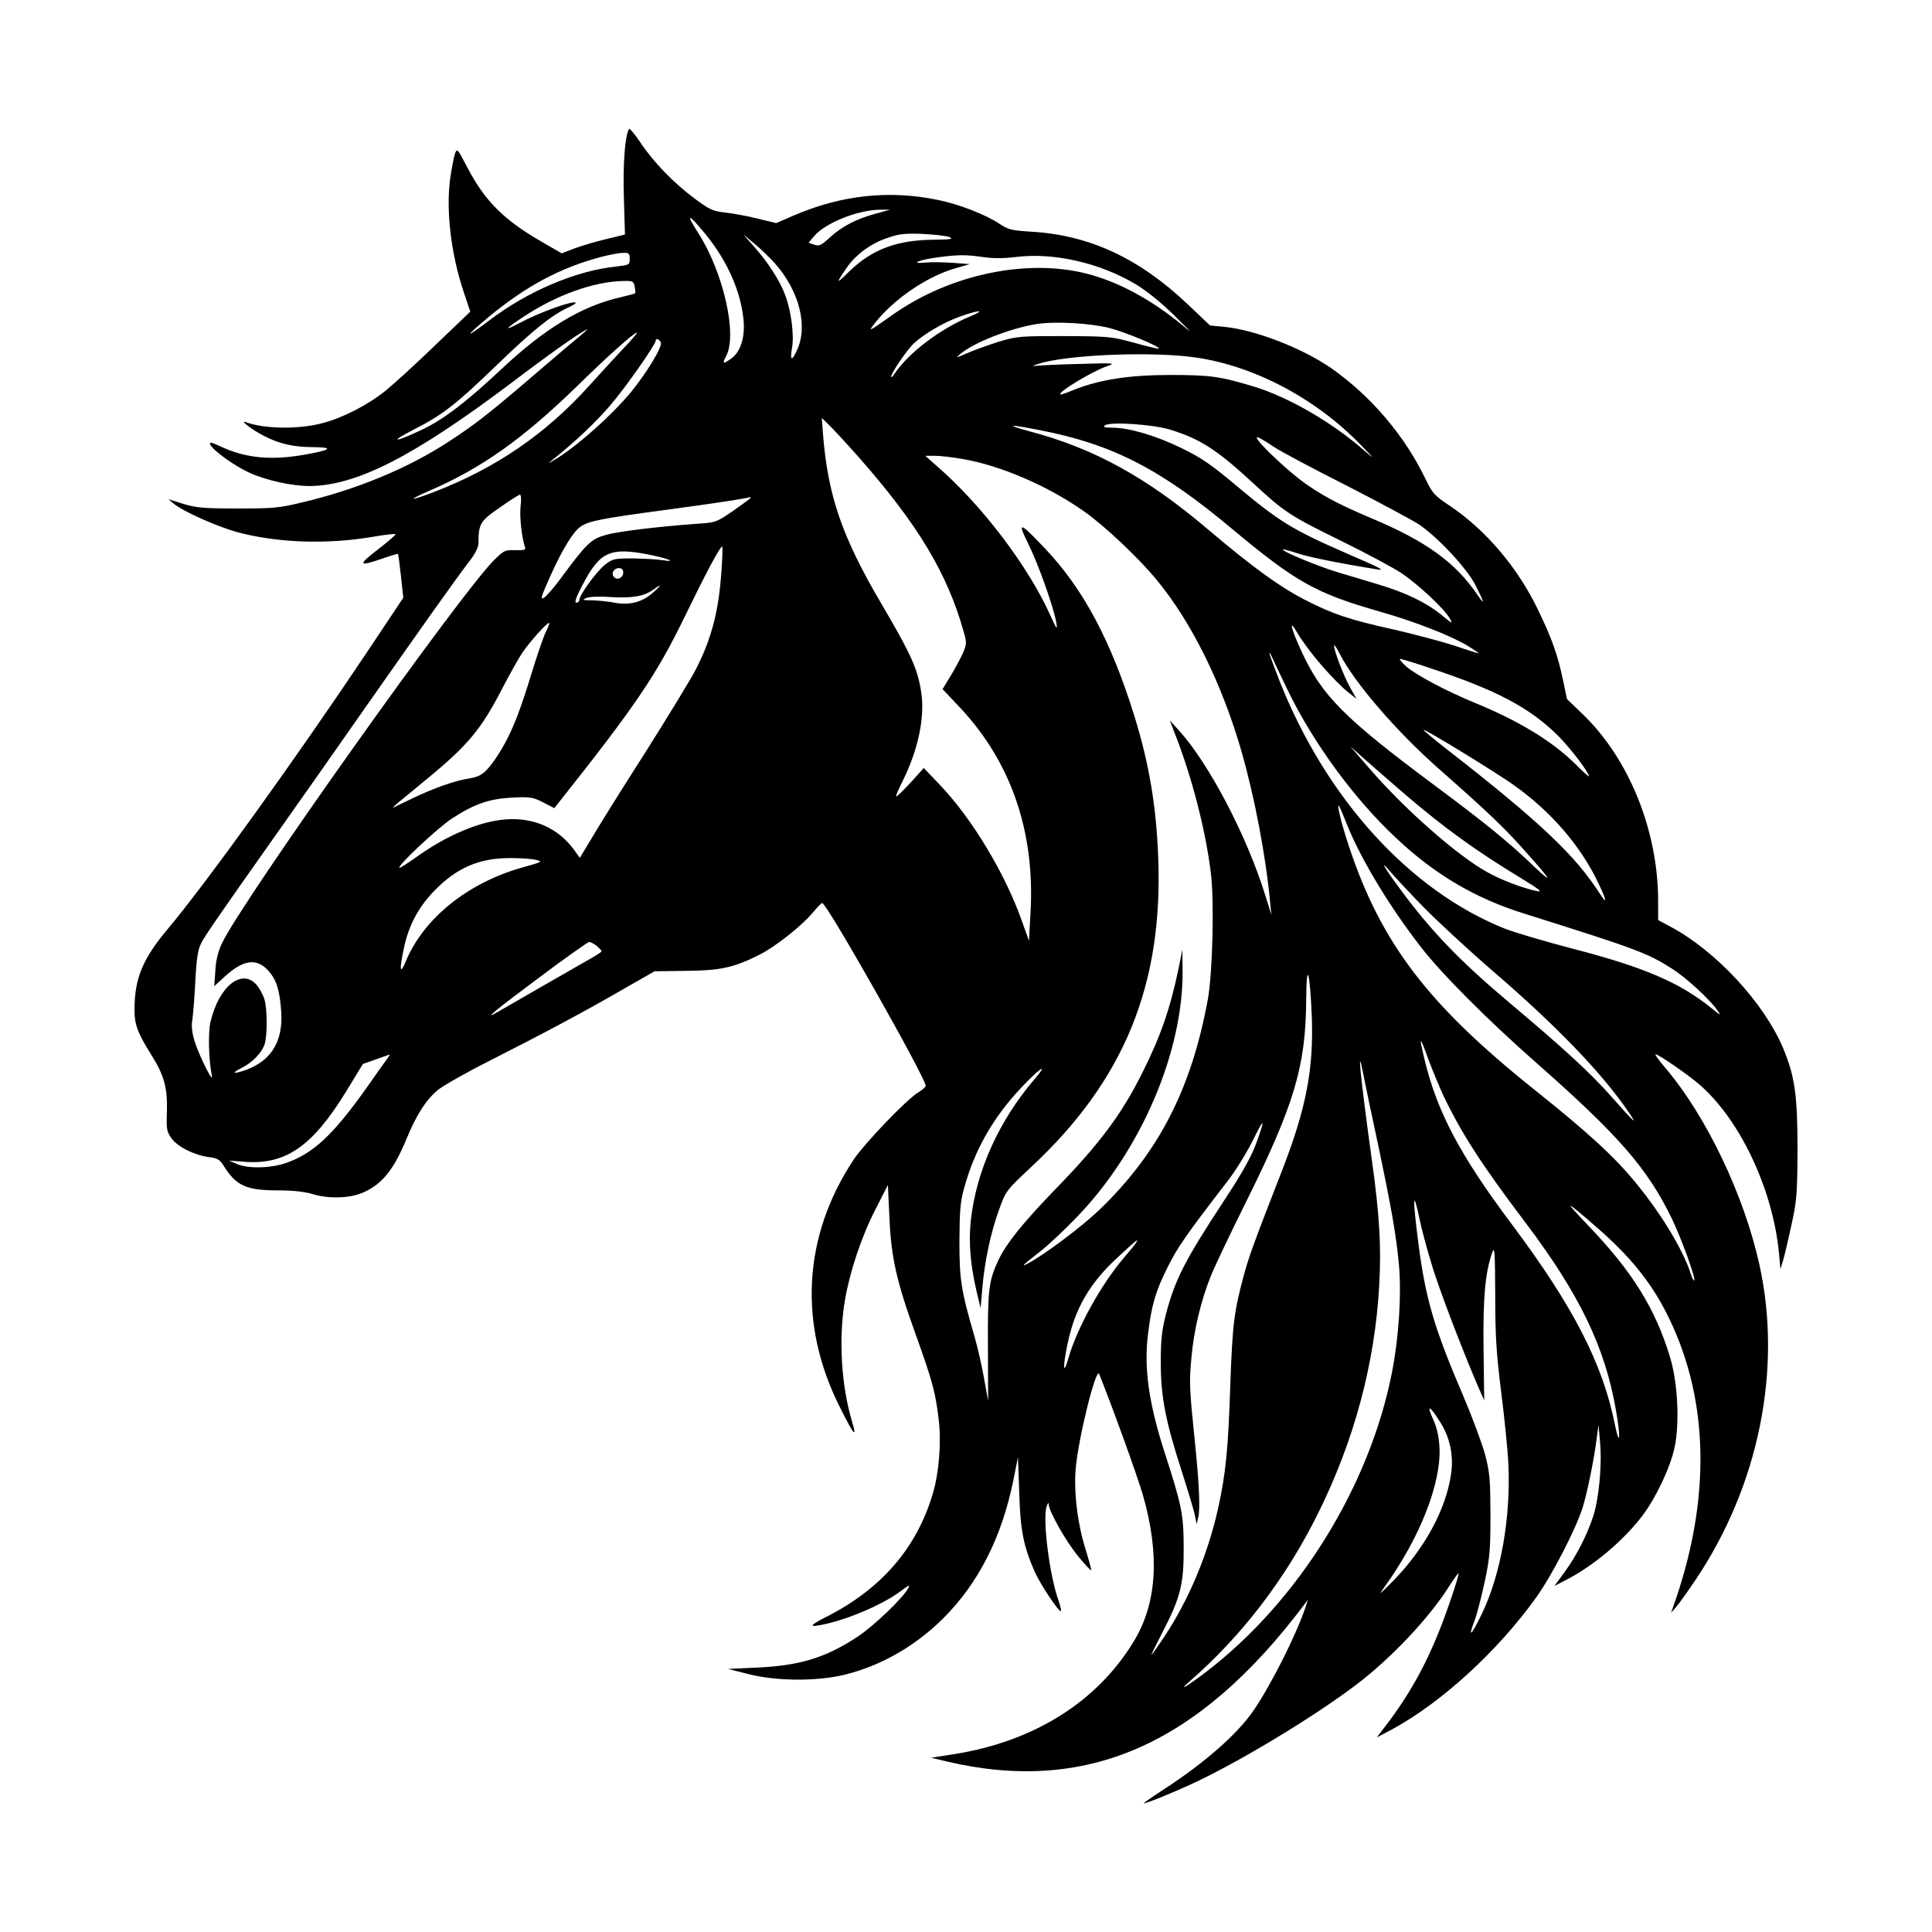 <svg width="1500" height="1500" viewBox="0 0 1500 1500" xmlns="http://www.w3.org/2000/svg">
  <!-- Original SVG transformiert und zentriert -->
  <svg x="104.437" y="100.0" width="1291.126" height="1300" viewBox="0 0 769.7 774.99">
    g/2000/svg" viewBox="0 0 769.7 774.99">
  <defs>
    <style>
      .cls-1 {
        fill-rule: evenodd;
      }
    </style>
  </defs>
  <path class="cls-1" d="M228.9.04c-1.9,3.1-2.9,16.4-2.4,31.9l.5,17-8.6,2.1c-4.8,1.1-11.4,3.1-14.7,4.3l-6,2.3-9.3-5.4c-17.6-10.1-26.4-19-34.6-34.8-4.3-8.3-4.5-8.5-5.5-5.9-.5,1.5-1.5,6.7-2.2,11.5-2,15.1.4,35,6.3,52.6l3,9-16.3,15.6c-8.9,8.6-19.2,18-22.8,20.9-8.6,6.9-20.2,12.8-29.7,15.2-10.8,2.8-26.4,2.6-34.9-.5-3.4-1.2,2.3,3.2,8,6.2,7.1,3.7,13.8,5.3,23,5.3,9.8.1,8.4,1.3-4,3.5-15.5,2.7-26.9,1.6-38.2-3.5-5.2-2.4-6.1-2.6-5.4-1.1,1.6,2.9,11.3,9.9,18.2,13,7.7,3.5,19.6,6.1,27.6,6.1,21.8-.1,48.2-13.6,93.5-47.7,17.1-13,31.1-22.9,34.8-24.7.8-.4-.1.5-2,2.1-1.9,1.5-11.3,9.5-21,17.8-22.5,19.3-28.3,23.8-40.7,31.9-18.9,12.4-42.9,22.3-68,28.2-10.7,2.6-13.5,2.8-29.8,2.8-15.4,0-19-.3-25-2.1l-7-2.2,2.5,2.1c4.5,3.7,20.3,10.7,29.9,13.3,18.8,4.9,41.4,5.6,62.9,1.9,5.2-.9,9.6-1.4,9.8-1.1.3.2-3.4,3.4-8.2,7.1-9.4,7.2-9,8,2.1,4.2,3.9-1.4,7.1-2.3,7.2-2.2.2.1.8,4.7,1.4,10.2l1.1,10.1-17.2,25.8c-32.3,48.3-73.9,106.2-91.8,127.5C3.8,384.14.1,393.14,0,407.14c-.1,7.5,1.3,11.1,8.2,22.2,5.5,8.8,7.1,14.6,6.8,25.5-.3,8.1-.1,9.3,2.1,12.4,2.8,3.9,10.5,7.8,17.3,8.7,4,.5,5.1,1.2,6.8,3.9,5.7,9.3,10.5,11.5,24.9,11.5,7.1,0,12.6.6,16.2,1.7,7.6,2.3,17.5,2,23.5-.7,8.7-3.8,14.1-10.4,20-24.6,4.6-11.2,8.9-18,14.4-22.7,2.4-2,12.9-8,23.4-13.3,25.1-12.7,45.9-23.8,63.1-33.8l14-8,14.5-.2c15.8-.1,22.3-1.5,34.1-7.5,7.1-3.5,19.5-13.3,24.5-19.3,2.1-2.5,4.1-4.6,4.5-4.6,2.1,0,47.9,81,47.9,84.6,0,.6-1.5,1.8-3.2,2.9-5.4,3.1-24.9,23.5-30.1,31.2-23.6,35.5-25.8,76.5-6.3,114.9,6.3,12.7,8,14.6,5.5,6.4-5-16.8-6.3-38.3-3.3-56.1,2.3-13.4,7.7-29.7,14.3-42.4l5.6-11,.7,15c.8,18.6,3.3,29.6,12.1,54,7.7,21.4,9.2,26.9,10.7,39.4,1.3,10.3.2,24.8-2.7,34.4-7.4,25.2-23.9,44.3-49.5,57.2q-9.3,4.7-4.4,4c11.6-1.6,30.4-9.4,39.3-16.2,3.5-2.7,4.2-2.9,3.3-1.3-2.5,4.7-15.8,17.4-23.4,22.5-15,9.9-26.9,13.5-47.1,14.4l-13,.6,9.5,2.4c13,3.3,31.5,3.4,44.4.3,17-4.2,32.7-13.2,45.7-26.1,16.3-16.3,27-37.3,32.4-63.6l2.2-11,.6,16.5c.5,17.5,2,24.8,7.2,36.6,2.5,5.7,11.3,18.9,12.1,18.1.2-.2-.3-2.4-1.1-4.8-4.2-11.5-7.4-37.3-5.6-43.4.6-1.8,1-2.3,1-1.2.2,3.4,8.1,17.3,13.7,24.1,3.1,3.7,5.7,6.6,5.9,6.4.3-.2-.9-4.4-2.4-9.3-3.7-11.6-5.6-26.2-4.7-37.4,1.1-13.9,9.5-47.8,10.9-44.1,7,17.6,17.5,46.8,20.2,55.9,7.9,27.6,6.6,50-4.1,67.7-16.9,28-46.1,46.4-83,52.3l-10.9,1.7,7.5,1.8c64.3,15,116-7.6,164.7-72l2.2-2.9-1.3,4c-4.4,12.8-15.7,35.3-23.9,47.3-7.5,10.9-22.5,24.1-41.3,36.3-5.2,3.4-9.4,6.3-9.4,6.5,0,.7,14.4-5.2,25-10.2,22-10.6,54.3-30.2,73.4-44.7,16.1-12.2,33.7-30.9,42.9-45.5,2.2-3.4,4.1-6.1,4.3-5.9.3.2-1.6,6.4-4.2,13.8-7.4,21.7-15.7,38.1-27.4,53.9l-6.2,8.2,7-3.7c22.9-12.4,48.9-36.2,66.7-61,7.2-10,18.3-31.5,21.5-41.5,2.2-7,5.4-22.7,6.6-32.5l.8-6,.7,8c1,10.4-.5,26.3-3.2,34.5-2.9,8.8-7.8,18.3-13.3,25.8l-4.6,6.3,5.2-2.7c12.6-6.4,26.7-18.2,35.5-29.8,6.3-8.3,13-22.5,14.9-31.6,2.4-11.2,1.5-29.7-2-41.5-6.9-22.9-17.6-40.1-38.6-61.9-11.2-11.7-10.1-11.3,4.8,1.7,14.8,12.9,24.3,24.5,31.6,38.6,19.7,38.1,21.4,83.5,5.2,132.1l-2.6,7.5,2.6-3c1.4-1.7,5.4-7.3,8.9-12.5,29.1-43.5,40-97.2,29.4-145.5-7.1-32.2-24.5-68.7-43.5-91.1-3-3.5-5.1-6.4-4.6-6.4,1.3,0,14.1,8.8,19.6,13.4,19.1,16.1,34.5,48.4,37.5,78.3l.7,7.8,1.2-4c.7-2.2,2.4-9.6,3.9-16.5,2.5-11.4,2.7-14.4,2.8-35,0-25.1-1.2-33.6-6.6-46.7-8.8-21-31.1-45.1-52.1-56.3l-5.8-3.1v-8.7c0-32.5-13.3-65.6-34.6-86.3l-7.6-7.3-1.8-8.6c-2.4-11.6-5.2-19.5-11.6-32.7-9.4-19.6-24.2-37-40.9-48.2-7.1-4.7-8-5.8-11.1-12.2-9.7-20.2-25.2-38.4-43.5-51.3-13.7-9.5-35.4-17.9-49.9-19.3l-6.4-.6-10.1-9.6c-22.6-21.5-45.6-32.2-72.4-33.8-9.4-.6-10.8-.9-15-3.7-6.1-4.1-18.8-9.1-28.4-11-22.6-4.7-44.6-2.3-66.6,7.1l-8.3,3.6-8.7-2.1c-4.7-1.2-11.5-2.4-15-2.8-5.6-.6-7.1-1.3-14-6.4-9.8-7.3-19-16.8-25.1-25.9-2.6-4-5.1-6.8-5.3-6.4ZM343.2,39.24c-8.9,2.4-15.4,5.7-21.2,10.9-4.1,3.8-5.1,4.3-7.4,3.5l-2.6-.9,2.5-3c5.2-6.2,20.3-12.2,30.7-12.3h4.5l-6.5,1.8ZM264.5,49.04c10,12.4,16.1,26.2,17.4,39.5.7,8.2-1.4,14.7-5.7,17.8-3.9,2.8-4.3,2.5-2.3-1.3,5.2-9.8-1.4-38.9-13.1-57-6-9.4-4.5-9,3.7,1ZM377.2,50.14c2,.9.6,1.1-7,1.2-17.4.1-29,4.5-39.5,14.8-6,5.9-6.2,5.7-1.3-1.5,4.1-6.1,11.1-11.4,18.7-14,5.7-2,8-2.3,16.6-2,5.5.3,11.1.9,12.5,1.5ZM296.3,62.14c11.5,13,15.6,29.4,10.2,40.6-2.3,5-3.2,4.5-2.2-1.2,1.1-5.8-.3-17-3.1-24.5-2.5-6.8-8.1-15.4-14.6-22.7l-4.9-5.5,5.2,4.3c2.9,2.4,7.1,6.5,9.4,9ZM229.2,60.24c0,2.7-.2,2.8-6.2,3.5-18.5,1.9-40.8,11.3-58.6,24.8-11.9,9-12,8.2-.3-1.6,17.1-14.1,32.9-22.6,51.7-27.6,3.8-1,8.4-1.9,10.2-1.9,2.9-.1,3.2.2,3.2,2.8ZM392.6,59.34c4.6.7,9.6.7,15.3,0,17.5-2.2,38.9,2.7,55.5,12.6,5,3,11.8,8.5,17.8,14.4,5.3,5.2,8.3,8.3,6.6,6.9-14.7-12.6-29.6-21.1-44.2-25.4-28.6-8.5-66.1-.9-93.5,18.8-10.6,7.5-10.8,7.6-7.1,2.9,8.9-11.1,24.4-21.6,37.7-25.2l5.9-1.7-7.8-.6c-4.4-.3-10.2-.4-13-.1-7.5.7-2.3-1.4,6.3-2.5,9.3-1.2,12.6-1.2,20.5-.1ZM231.5,73.04c.3,1.6.4,2.9.2,3.1s-3.2,1-6.6,1.8c-18.2,4.1-35.3,14.5-55.5,33.5-16,15-26.5,23.1-36.9,28-12.5,5.9-15.2,5.8-3.5-.2,13.4-6.8,19.8-11.8,38.8-30.2,16.5-15.9,24.8-22.6,32.7-26.3,3.4-1.6,4.3-2.4,2.8-2.4-3.2,0-17.1,5.2-24.8,9.3-8.1,4.3-7.5,3.2,1.3-2.6,15.4-10.2,32.5-16.3,46.3-16.6,4.3-.1,4.7.1,5.2,2.6ZM387,86.74c-13.9,5.7-28.7,16.9-35.2,26.6-.9,1.3-1.6,2-1.6,1.4,0-1.7,7.5-12.7,10.6-15.5,4.8-4.4,13.5-9.5,20.9-12.2,8.7-3.2,13-3.5,5.3-.3ZM451.4,92.24c7.3,1.9,23.6,8.7,22.7,9.5-.2.2-5.3-1-11.4-2.7-10.7-2.9-11.6-3-32.5-3.1-20.7,0-21.8.1-30.5,2.7-4.9,1.6-11.5,3.9-14.5,5.3-5.1,2.2-5.3,2.2-3,.3,6.4-5.4,23.1-11.9,35.5-13.9,8.5-1.3,24.7-.4,33.7,1.9ZM226.4,101.54c-3.8,4-10.9,11.8-15.8,17.2-20,22.3-43.3,38.3-71.6,49.2-11.9,4.6-13.4,4.3-2.3-.5,23.8-10.3,43-23.9,67.8-48,14.8-14.5,26.6-25,28-25.1.4,0-2.3,3.3-6.1,7.2ZM243.6,98.94c.8,2-6.5,13.9-13.7,22.8-9.4,11.3-25.8,25.9-36.2,31.9-2.7,1.6-2.6,1.5.5-1,10.1-8.1,19.7-17.2,26.2-24.9,6.9-8,20.8-27.9,20.8-29.6,0-1.4,1.8-.8,2.4.8ZM487.9,105.44c28.1,3.1,58.2,18.6,79.8,41,6.4,6.6,6.5,6.8,1.5,2.5-14.9-13.1-35-24.7-51-29.6-15.9-4.8-20.4-5.4-39-5.4s-32.4,2.1-44.5,6.9c-3.2,1.4-6,2.3-6.2,2.1-1.2-1.1,15.3-11,22-13.2,3.8-1.3,2.6-1.4-13.3-.9-9.6.2-18.8.7-20.5.9-1.7.3-1-.1,1.5-.9,12-4,48.4-5.8,69.7-3.4ZM335.5,152.34c27,30.7,40.6,53.2,48.2,80.2,1.6,5.5,1.5,5.9-.4,10.4-1.2,2.5-3.7,7.3-5.7,10.5l-3.6,5.9,8.4,8.9c23.4,25.1,34.5,57.4,32.3,94.8l-.7,12.8-3.4-9.5c-7.7-21.7-22.8-46.7-37.2-62l-8.1-8.5-6.1,6.8c-3.5,3.7-6.4,6.6-6.7,6.4-.2-.3,1.2-3.5,3.1-7.3,7-14.1,10.2-29,8.6-40.4-1.6-11.1-4.5-17.7-18.8-42-17.9-30.5-24.4-49.4-26.7-77.5l-.6-8,3.1,3c1.8,1.7,8.2,8.6,14.3,15.5ZM479.7,139.34c13.9,4.4,21.4,9.3,38.2,24.8,14.2,13.2,17.1,15.1,40.8,26.7,11.6,5.7,23.9,12.3,27.5,14.7,7.7,5.1,19.7,16.3,22.4,20.8,1.8,3.1,1.6,3-4-1.6-6.8-5.5-16.4-10.1-28.4-13.7-4.7-1.4-13.2-4-19-5.7-9.9-3-26.5-9.9-25.7-10.7.2-.1,3,.6,6.3,1.7,4.9,1.7,17.9,4.4,36.8,7.5,4.7.8,2.7-.3-12.6-6.9-26.2-11.4-32-15-52.3-32-11.3-9.5-16.1-12.8-25-17.1-11.8-5.8-24.3-9.5-32.2-9.5-3.6,0-4.4-.3-3.3-1.1,2.6-1.8,22.5-.4,30.5,2.1ZM418.8,139.44c33.7,6.5,56,17.9,89.4,45.9,29.3,24.4,38.4,29.6,68.1,38.1,16.2,4.6,33.1,11.2,40.8,15.9,2.8,1.7,5.1,3.3,5.1,3.4,0,.2-5.1-1.4-11.2-3.5-6.2-2-18.7-5.3-27.8-7.4-20.9-4.6-28.9-7.3-42-14.1-11.5-6-23.9-15-44.2-32.2-28.6-24.3-53-37.7-83-45.6-11.4-3.1-9.4-3.3,4.8-.5ZM527.7,147.44c2.5,1.7,17.4,9.7,33.3,17.7,15.8,8.1,31,16.3,33.7,18.1,8.7,6,21.7,19.9,25.8,27.7,4.3,8.4,4.8,10.2,1.1,4.8-10.2-15-23.7-24.8-48.9-35.4-13.7-5.8-20.8-9.4-29-14.9-10.4-6.9-30.1-26.2-22.6-22.1,1.2.6,4.1,2.4,6.6,4.1ZM383.4,152.84c17.7,3.1,39.3,12.4,56.2,24.3,9.5,6.7,25.6,21.9,33.8,32,16,19.5,29.9,47.7,38.9,78.8,6.1,21.2,11.4,49.1,13.3,69.9l.6,6-2.8-9c-8.7-27.9-26-60.9-40.1-76.5l-4.1-4.5,2.1,5.5c8.1,20.5,14.5,45.4,16.9,65.3,1.6,12.7.8,46-1.4,58.2-7.6,41.7-22.9,71.2-50.2,97.5-8.7,8.3-25.9,21.1-33.4,25-3.1,1.6-2.2.7,6.1-5.8,3.7-2.9,11.5-10.2,17.3-16.3,29.4-30.7,48.8-76.1,48.5-113.6l-.1-9.8-1.8,9c-3.8,18.2-8.3,31.3-16.7,48-9.6,19.3-19.7,32.8-40.3,54-15,15.5-22.8,25.2-26.4,32.9-4.5,9.7-4.9,13.6-4.8,40.1l.1,25-1.9-10.5c-1-5.8-3-14.5-4.4-19.3-6.2-21.3-7-26.2-7-44.2.1-14.1.4-18.3,2.2-24.6,4.7-17.3,13.3-32.5,26.2-46.2,8.7-9.3,13.4-12.4,6.3-4.1-16.4,19.2-26.8,42.2-29.4,65.1-1.1,10.4-.3,20.4,2.7,33.3l1.8,7.5.8-9.1c1-12.2,3.9-26,7.8-36.6,3.1-8.6,3.3-8.8,14.7-19.5,43.1-40.1,61.3-84.4,58.9-143.8-.9-23.3-4.2-43.1-11-65-10.8-34.8-23.7-59-41.3-77.5-12-12.7-13.1-12.9-7.7-2,4.6,9.3,11.8,29.6,12.9,36.5.5,3.4.1,2.8-2.8-3.6-10.1-22.6-31.8-51.2-52.6-69.2l-5.3-4.7h4.5c2.4,0,8.2.7,12.9,1.5ZM178.7,174.64c-.6,4.6.6,15.2,2.1,19.2.4,1-.7,1.3-4.5,1.2-4.7-.2-5.3.1-9.6,4.3-15.1,14.6-117.6,158.9-126.3,177.8-1.8,3.9-2.8,8-3,12.7l-.5,7,4.7-4.3c8.8-8.1,15-8.9,20.5-2.7,3.7,4.3,5.1,8.8,5.8,18.8,1,14.5-5.3,23.9-18.9,27.8-3.9,1.1-3.5.3,1-2,4.5-2.3,8.7-6.6,10.1-10.4,1.4-3.6,1.4-16.1.1-20.9-.6-2.1-2.2-5.1-3.6-6.8-6.8-8-17.5.4-21.4,16.9-1.2,4.9-.9,17.5.6,25.1.8,4.2-6.3-10.2-8.1-16.4-1.1-3.6-1.4-7-1-9,.3-1.7,1-9.6,1.4-17.6.6-11.7,1.2-15.3,2.8-18.5,2-3.8,8-12.5,35.9-52,6.7-9.4,24.8-35.2,40.4-57.5,27.7-39.5,40.3-57.3,48.1-67.6,2.5-3.2,3.9-6.2,3.9-8,0-8.9.8-10.2,9.8-16.4,4.7-3.3,8.9-6,9.4-6s.7,2.3.3,5.3ZM285.2,170.74c0,.3-3.6,2.9-8,6-7.9,5.4-8,5.5-17.2,6.1-17.8,1.3-36.3,3.5-42.1,5.2-6.4,1.8-8.7,3.9-20,19.2-3.4,4.7-7.2,9.1-8.4,9.8-1.8,1.2-1.4-.3,2.9-9.9,5.6-12.5,10.7-20.8,14.2-23.1,3.8-2.5,9-3.6,39.6-7.7,24.6-3.3,37.3-5.3,38.8-5.9.1-.1.2.1.2.3ZM271.7,204.04c-1.2,18.6-4.4,31.4-11.7,45.8-2.2,4.4-12.9,21.9-23.7,39-10.9,17-21.4,33.9-23.5,37.5-2.2,3.6-4.5,7.5-5.3,8.8l-1.4,2.3-2.8-3.9c-7.2-9.8-18.5-14.9-31.4-13.9-11.8.8-27.3,7.3-41.1,17.2-4.3,3.1-8,5.4-8.2,5.2-1-1,17.8-18.5,24.3-22.8,10.5-6.8,17.1-9.1,27.9-9.7,8.3-.4,9.5-.2,14.3,2.2l5.2,2.7,2.2-2.8c34.8-43.8,45.1-58.9,57.9-85.3,10.1-20.8,16.6-33,17.6-33,.3,0,.1,4.8-.3,10.7ZM237.3,196.94c9,1.7,14.7,3.9,6.9,2.7-2.5-.4-8.6-.7-13.6-.8-8.4,0-9.3.2-12.7,2.8-3.8,2.9-12,14.1-12,16.4,0,.7-.7,1.3-1.4,1.3-1,0-.1-2.6,2.8-8.1,8-15.4,12.7-17.6,30-14.3ZM226.2,205.34c0,2.4-2.6,3.8-4.2,2.2-1.6-1.6-.2-4.2,2.2-4.2,1.3,0,2,.7,2,2ZM239.9,214.74c-4.9,4.4-10.8,5.9-17.7,4.6-2.9-.6-7.6-1-10.4-1.1-4.5,0-4.8-.2-2.6-1.1,1.5-.6,6.1-.8,11.5-.4,9.7.6,15.3-.4,19.5-3.5,4-2.9,3.8-2.1-.3,1.5ZM190.3,233.04c-1.1,2.2-4.3,11.6-7.1,20.9-5.8,18.9-9.8,28.2-15.9,37.3-4.8,7-7,8.6-12.6,9.5-6.2.9-16.1,4.4-25.5,8.9-4.7,2.2-8.9,4.3-9.5,4.6-.5.2,1-1.3,3.5-3.3,2.5-2.1,7.9-6.5,12-9.9,19.1-15.7,25.1-22.9,34.7-41.4,3.7-7.1,8-14.8,9.7-17.3,3.5-5.1,11.7-14.2,12.3-13.6.3.2-.5,2.2-1.6,4.3ZM549.6,248.54c4,4.6,9.3,10,11.7,11.9l4.3,3.4-3.1-5.5c-2.9-5.3-7.3-16.7-7.3-19.2,0-.7,1.2,1.1,2.7,4,6.9,13.4,26.2,35.8,45.6,52.9,22.9,20.2,30.7,27.6,40.4,38.6,11.5,12.8,13.2,15.6,4.2,7.1-11.6-11.2-22.6-20.2-46.7-38.1-41.5-30.9-51.7-41.2-61.1-61.4-5.3-11.5-6.3-16.3-1.7-8.3,2,3.4,6.9,9.9,11,14.6ZM533.8,259.94c11.8,24.3,30.7,50.2,50.1,68.3,17.8,16.8,36.6,27.9,59,34.9,52.7,16.6,57.3,18.3,68.9,25.7,6.3,4,17.3,14.1,20.7,19,2,2.8,1.9,2.8-2.7-.9-14.6-11.8-31.1-18.9-64.3-27.5-12.6-3.3-26.5-7.4-30.9-9.1-44.2-17.5-83.1-60.2-104.8-115.2-2.5-6.5-4.6-12.1-4.5-12.5,0-.4.5.3,1.1,1.7.6,1.4,3.9,8.4,7.4,15.6ZM599.1,249.44c31.3,10.3,46.8,18.5,60.1,31.8,5.6,5.7,14,16.7,14,18.5,0,.3-2.9-2.3-6.5-5.9-10.7-10.5-25.8-19.7-46.2-28.1-13.2-5.4-27.5-13-31.9-16.9-2.1-1.9-3.4-3.4-2.8-3.5.5,0,6.6,1.8,13.3,4.1ZM634.7,301.24c17.9,11.8,32.3,27.5,41.2,44.6,5.2,10.3,6.5,14.6,2.2,8-11.2-17.5-27.9-33.3-69.6-65.8-6.2-4.8-11.5-9.2-11.9-9.8-.7-1.2,24.4,14,38.1,23ZM587.7,307.74c18.8,16.1,32.7,26.1,54.5,39.4,8.1,4.9,9.7,6.3,7,5.7-6.5-1.3-16.8-5.2-23.3-8.9-13.7-7.6-38-29-53.9-47.4l-9.3-10.7,6.5,5.8c3.6,3.2,11.9,10.4,18.5,16.1ZM561.1,321.84c6.4,15.9,19.3,37.5,34,56.5,9.6,12.5,30.9,33.9,54.1,54.3,38.1,33.6,51.2,48.7,62.5,72.1,4.5,9.5,11,27.4,10.2,28.3-.3.2-1.1-1.3-1.7-3.4-3.5-10.7-13.2-26.9-24.7-41-10.2-12.6-21.9-23.4-47.8-44.1-49-39.2-70.6-67.5-85.5-112.1-3.6-10.8-5.9-20.2-4.7-19.1.2.3,1.9,4.1,3.6,8.5ZM185.7,338.34c3.4.8,3,1-6,3.5-25.2,7-45.8,23.5-54.1,43.4-2.8,6.7-3.1,4.2-.9-6.1,2.2-10.5,6.8-19.1,14.4-26.8,10.3-10.5,20.8-14.9,35.1-14.8,4.7,0,9.9.4,11.5.8ZM596.6,360.24c6.7,6.8,21.1,20.1,32.1,29.6,29.1,25,50.5,47.2,62.5,64.8,4.9,7.1,3.5,5.9-8-7.1-9.4-10.6-22-22.2-47-43.2-22.8-19.2-36-32.9-50.3-52.3-7.3-9.8-9.9-14.4-5.1-8.7,2.1,2.5,9.2,10.1,15.8,16.9ZM214,378.24c1.2,1.1,2.2,2.1,2.2,2.4s-1.9,1.6-4.2,2.9c-10.9,6.2-40.6,23.3-43.5,25-7.9,4.7-1.8-.4,18.8-15.7,12.1-9.1,22.6-16.5,23.2-16.5.7.1,2.2.9,3.5,1.9ZM544.9,410.84c.9,24.4-2.6,42.6-13.8,71.4-13.1,33.6-15,38.9-17.5,47.8-4.7,17.3-5.4,23.2-6.4,50.8-1,30.7-2.1,41.3-5.6,57.4-4.8,21.6-13.5,42.4-25.1,59.9-3,4.5-5.6,8.2-5.8,8.2s2.1-4.6,5-10.3c8.4-16.1,10-22.5,9.9-39.2,0-15.3-.9-19.7-8.5-43.2-7.6-23.3-10-39.9-8-55.8,1.6-13.3,3.5-19.9,9.1-31,4.6-9.2,8.6-15,27.5-39.5,3.7-4.7,8.8-13,11.6-18.5,5.2-10.6,6.1-11.3,3-2.4-2.8,8.4-6.5,15.2-16.5,30.4-17.6,26.8-22.2,35.9-26.3,51.4-2,7.8-2.5,12-2.5,22.6,0,15.9,2.1,27,9.7,50.5,2.9,9.1,5.7,18.3,6.1,20.5l.8,4,.8-3.5c.9-3.9.3-16.2-1.7-35.5-2.4-23.3-2.6-26.9-1.5-38.2,1.1-12.5,4.4-26.3,8.9-37.5,1.6-4.1,8.8-19.2,15.9-33.5,22.7-45.6,28.1-63.6,28.3-94.2.1-18.8,1.7-14.2,2.6,7.4ZM605.7,447.24c8.4,17.6,17.7,32.1,38.3,59.3,24.8,32.9,36.7,57.5,41.7,86.7,2.2,12.3,1.8,17.7-.5,6.6-5.6-28.2-19.3-54.8-47.5-92.5-24.1-32.1-34.8-52.3-40.6-76.5-2.7-11.3-2.3-11.4,1.6-.6,1.9,5.2,5.1,12.8,7,17ZM117.1,430.24c-.8,1-5.2,7.2-9.8,13.8-15.4,21.6-24.3,30-36.8,34.5-7.1,2.6-18.2,2.9-23.3.5l-3.5-1.5,6.2.5c19.7,1.8,32.2-6.6,48.2-32.7l7.6-12.5,6-2.1c3.3-1.2,6.2-2.2,6.4-2.3.2,0-.3.8-1,1.8ZM575.4,469.34c6.4,30.3,8.6,42.8,9.9,57.1,1.1,13.7-.1,32.5-3.2,48.7-10.3,53.1-43.4,106.5-86.4,139.3-8.7,6.6-13,9.1-7.5,4.3,24.3-21.1,44.6-47.7,59.4-77.5,16.9-33.9,26.5-69.7,28.5-105.9,1-17.7.2-32.3-3.4-58-5.4-39.2-7.1-56.1-3.8-39,.8,4.1,3.7,18.1,6.5,31ZM602.2,531.24c4.4,13.2,14.1,38.1,20.1,51.9l2.4,5.4-.3-23.6c-.3-23.9.7-35.3,4-44.8,1.1-3.2,1.3-.7,1.4,19.5,0,19.2.5,26.9,2.7,44.6,1.5,11.8,3.1,27.1,3.4,34,1.1,24.4-3.4,50.4-12.1,68.7-4.9,10.3-6.9,12.3-3.6,3.6,1.1-2.8,3.2-10.9,4.7-17.9,2.4-11.3,2.7-15,2.7-31.3-.1-16.7-.3-19.4-2.6-28.1-1.5-5.3-6-17.4-10.1-27-13.3-31-17.4-44.8-20.7-70.7-2.7-20.9-2.5-25.5.6-10.8,1.4,6.6,4.7,18.5,7.4,26.5ZM463.6,515.54c-.4.7-2.9,3.8-5.5,6.8-10.7,12.5-21.8,32.6-25.8,46.5-2.4,8.6-2.8,4.7-.5-6.2,3.4-16.6,10.3-28.5,23.7-40.7,8.4-7.8,9.4-8.5,8.1-6.4ZM604.1,598.24c4.8,7.4,6.6,16,5.2,24.8-2.4,16.1-12.2,34.1-26.5,48.8-6.7,6.8-7.3,7.3-4.2,3,16.3-22.6,26.2-47.8,25.4-64.5-.3-5.4-1.2-9.2-3.1-13.4-3-6.6-1.4-6,3.2,1.3Z"/>

  </svg>
</svg>